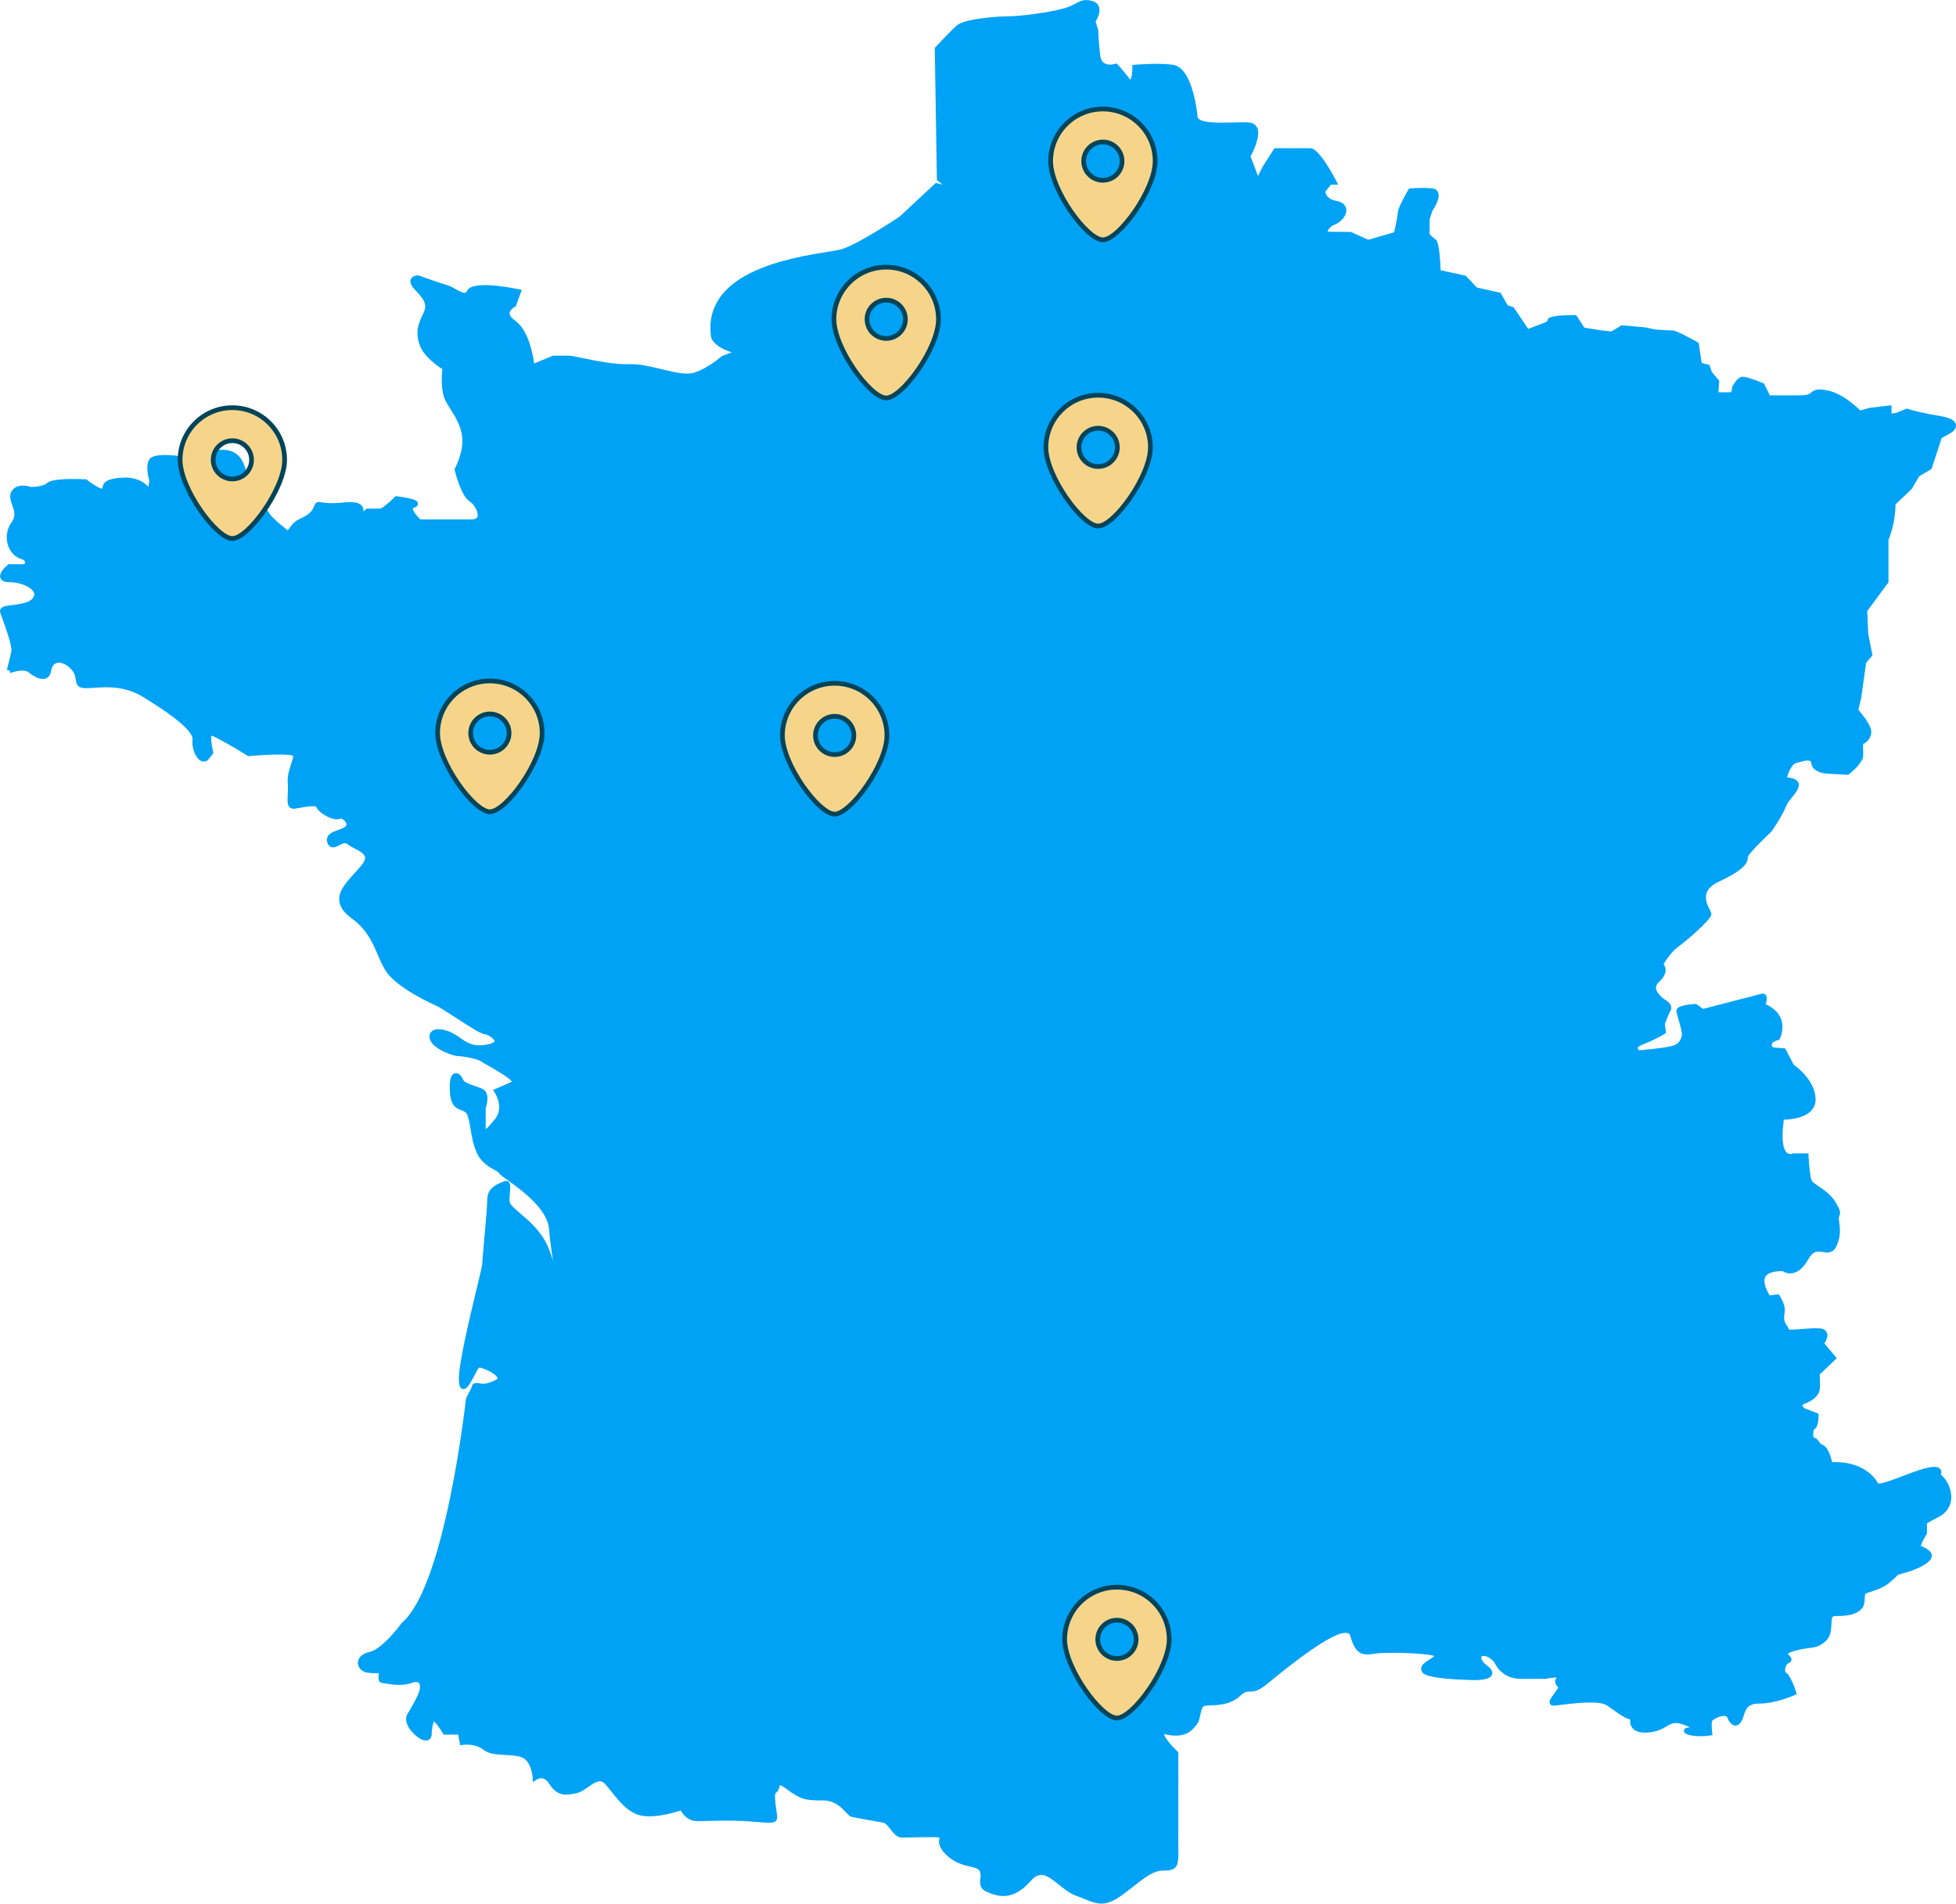 <svg width="415" height="404" viewBox="0 0 415 404" fill="none" xmlns="http://www.w3.org/2000/svg">
<g clip-path="url(#clip0_30_127)">
<path d="M400.676 114.552C400.951 113.915 402.129 110.94 402.173 107.032L405.649 103.717L407.178 101.082L409.807 99.523L411.953 92.97L413.702 91.993C413.944 91.861 415.143 91.159 414.978 90.127C414.835 89.226 413.779 88.656 411.568 88.271C406.562 87.426 404.813 86.778 404.802 86.767L404.593 86.691L402.305 87.624L401.314 87.745V85.999L396.716 86.537L394.67 87.097C393.801 86.219 390.775 83.386 387.508 82.805C385.484 82.442 384.912 82.761 384.285 83.287C383.932 83.584 383.558 83.891 382.029 83.891H375.505L374.273 81.399L374.075 81.312C372.315 80.576 370.082 79.753 369.378 79.994C368.575 80.258 367.783 81.597 367.552 82.003L367.332 83.244H364.592L364.768 80.785L363.184 78.94L362.7 77.447L361.039 77.019L360.401 72.749L360.148 72.606C358.498 71.684 355.615 70.136 354.922 70.136C354.438 70.136 352.205 69.994 351.182 69.928L349.169 69.478L344.053 69.028L341.908 70.334L339.982 70.147L336.143 69.532L334.405 66.865H334.097C328.354 66.865 328.354 67.611 328.365 68.05C328.288 68.204 327.749 68.49 327.232 68.654L324.229 69.796L321.148 65.207L319.872 64.779L318.354 62.123L313.337 61.014L310.983 58.5L305.659 57.358C305.428 51.364 304.778 50.936 304.558 50.794C304.129 50.508 303.579 49.992 303.315 49.718V46.567L303.898 44.767C304.294 44.185 305.659 42.033 305.109 40.793C304.965 40.464 304.624 40.057 303.876 39.981C301.698 39.75 299.344 39.981 299.245 39.981L298.948 40.014L298.794 40.277C298.266 41.177 296.561 44.207 296.561 45.162C296.561 45.7 296.121 47.852 295.801 49.29L290.312 50.882L286.626 49.224L281.654 49.169C281.786 48.73 282.149 48.093 283.172 47.665C284.712 47.039 285.768 45.645 285.636 44.427C285.581 43.977 285.273 42.901 283.48 42.615C281.621 42.319 281.258 41.133 281.192 40.661L282.369 39.19H283.92L283.469 38.323C282.38 36.259 279.685 31.451 278.012 31.451H270.4L267.825 35.491L266.912 37.368L265.328 33.185C265.878 32.175 267.594 28.762 266.692 27.016C266.461 26.588 265.977 26.05 264.943 25.984C264.041 25.929 262.875 25.962 261.643 25.984C258.859 26.061 254.206 26.182 254.085 24.777C254.085 24.667 253.172 14.326 248.859 13.744C245.614 13.305 240.971 13.722 240.784 13.744L240.256 13.788V14.326C240.256 15.413 240.069 16.554 239.86 16.895C239.794 16.851 239.695 16.763 239.563 16.587C237.836 14.392 237.176 13.733 237.143 13.711L236.901 13.47L236.571 13.568C236.571 13.568 235.174 13.975 234.272 13.393C233.82 13.096 233.545 12.591 233.446 11.845C233.028 8.65 233.028 6.477 233.028 6.455L232.445 4.578C232.808 3.985 233.567 2.569 233.16 1.438C233.017 1.021 232.643 0.461 231.741 0.209C230.069 -0.252 229.266 0.176 228.243 0.725C227.638 1.054 226.945 1.427 225.845 1.745C222.797 2.635 216.449 3.469 213.754 3.469C211.345 3.469 204.634 4.029 203.061 5.357C201.752 6.466 198.627 9.847 198.495 9.99L198.33 10.165L198.781 38.224L199.959 39.168L198.539 38.828L190.861 45.974C190.773 46.029 182.082 51.837 178.55 52.89C178.033 53.044 176.966 53.22 175.613 53.439C167.637 54.724 148.957 57.721 150.86 71.498C150.904 71.728 151.377 73.561 155.272 74.769L153.269 75.515L153.082 75.625C153.082 75.625 150.233 78.183 147.175 79.105C145.568 79.599 143.049 78.995 140.376 78.348C138.033 77.788 135.601 77.195 133.467 77.283C130.508 77.392 126.338 76.547 123.577 75.976C122.07 75.669 121.069 75.471 120.585 75.471H117.361L113.335 77.129C113.06 75.153 112.092 70.026 109.308 68.05C108.747 67.655 108.087 67.041 108.12 66.437C108.164 65.811 108.934 65.273 109.231 65.12L109.429 65.01L110.706 61.53L110.045 61.387C107.757 60.904 100.188 59.51 99.11 61.694C98.945 62.035 98.769 62.09 98.714 62.112C98.263 62.254 97.416 61.771 96.679 61.354C96.096 61.025 95.502 60.684 94.941 60.531C93.379 60.092 88.901 58.478 88.857 58.467L88.659 58.434C88.538 58.434 87.493 58.456 87.163 59.257C86.811 60.125 87.614 61.08 88.252 61.727C90.507 64.011 90.54 65.032 89.759 66.623C88.736 68.698 88.043 70.51 89.088 73.32C89.957 75.68 92.862 77.7 93.852 78.337C93.72 79.533 93.456 83.145 94.6 85.209C94.897 85.725 95.216 86.24 95.546 86.767C96.668 88.568 97.834 90.423 98.076 92.838C98.373 95.89 96.558 99.348 96.536 99.392L96.426 99.589L96.481 99.809C96.613 100.369 97.878 105.32 99.638 106.396C100.551 106.955 101.574 108.668 101.321 109.579C101.2 110.007 100.738 110.227 99.935 110.227H89.187C88.34 109.425 87.515 108.339 87.603 107.921C87.614 107.845 87.757 107.79 87.834 107.768C88.417 107.57 88.692 107.263 88.659 106.846C88.626 106.45 88.56 105.847 84.215 105.32L83.939 105.287L83.742 105.484C82.465 106.78 81.002 107.921 80.606 107.932H77.834L77.086 108.525C77.119 108.218 77.086 107.91 76.965 107.625C76.536 106.725 75.281 106.396 73.147 106.615C70.166 106.933 68.835 106.703 68.186 106.582C67.174 106.406 66.943 106.637 66.546 107.636C66.04 108.909 64.83 109.513 63.653 110.095L63.268 110.282C62.289 110.776 61.508 111.873 61.079 112.565C60.331 111.994 58.901 110.863 57.812 109.744C56.315 108.218 55.38 105.408 55.369 105.375L55.259 105.166C55.259 105.166 53.07 102.608 52.465 100.775C52.388 100.555 52.322 100.314 52.256 100.072C51.695 98.107 50.848 95.132 46.403 95.462C42.322 95.758 38.702 96.603 38.031 96.768C36.711 96.593 32.916 96.208 31.86 97.273C30.77 98.371 31.442 101.17 31.673 101.993L31.486 103.311C30.573 102.301 28.845 101.159 25.776 101.368C22.586 101.587 21.86 102.378 21.727 103.585C21.727 103.618 21.727 103.673 21.727 103.695C21.276 103.75 19.758 102.861 18.449 101.818L18.306 101.708H18.119C16.469 101.62 11.012 101.445 9.945 102.531C9.384 103.102 7.624 103.333 6.579 103.344C6.018 103.157 3.531 102.444 2.442 104.277C1.903 105.21 2.255 106.209 2.596 107.186C3.014 108.393 3.421 109.524 2.486 110.787C1.441 112.203 1.155 114.047 1.705 115.727C2.178 117.165 3.19 118.229 4.401 118.592C4.907 118.734 5.226 118.943 5.292 119.184C5.347 119.36 5.292 119.569 5.204 119.733H1.815L1.661 119.865C1.067 120.348 -0.275 121.6 0.088 122.642C0.396 123.543 1.628 123.543 2.024 123.543C4.224 123.543 6.568 124.509 7.151 125.65C7.36 126.057 7.305 126.441 7.008 126.88C6.271 127.934 4.213 128.197 2.706 128.384C1.375 128.548 0.484 128.658 0.132 129.229C-0.011 129.471 -0.044 129.745 0.055 130.019C0.143 130.283 0.297 130.7 0.484 131.216C1.122 132.972 2.629 137.078 2.398 138.242C2.167 139.449 1.76 140.997 1.562 141.733C1.496 141.974 1.452 142.139 1.452 142.172L2.013 142.281H2.024L2.222 142.819C3.674 142.281 5.446 142.029 6.15 142.743C6.513 143.039 8.405 144.499 9.758 143.972C10.165 143.807 10.693 143.401 10.847 142.369C10.946 141.744 11.221 140.953 11.991 140.701C12.838 140.426 14.005 140.887 15.017 141.93C15.864 142.797 15.974 143.544 16.062 144.203C16.205 145.245 16.458 146.036 18.218 146.036C18.702 146.036 19.274 146.003 19.901 145.959C22.685 145.772 26.502 145.52 30.374 147.913C33.565 149.9 41.046 154.533 40.848 156.981C40.672 159.165 41.695 161.097 42.762 161.525C43.312 161.745 43.873 161.591 44.247 161.119L45.281 159.802L45.215 159.516C44.863 158.089 44.72 156.552 44.874 156.102C45.919 156.399 50.067 158.847 52.52 160.373L52.685 160.471L52.872 160.45C56.788 160.087 61.365 159.967 62.19 160.384C62.245 160.713 62.014 161.372 61.805 162.008C61.42 163.15 60.936 164.577 61.057 166.257C61.123 167.157 61.079 167.991 61.046 168.727C60.98 169.934 60.936 170.812 61.475 171.317C61.75 171.57 62.124 171.669 62.586 171.603C62.861 171.559 63.191 171.504 63.543 171.438C66.349 170.922 67.042 171.054 67.119 171.252C67.658 172.602 70.771 174.325 72.168 173.754C72.443 173.645 73.059 173.963 73.367 174.49C73.697 175.039 73.4 175.302 73.301 175.379C72.916 175.708 72.289 175.939 71.673 176.159C70.727 176.51 69.825 176.839 69.484 177.608C69.308 177.992 69.308 178.42 69.484 178.881C69.638 179.309 69.891 179.595 70.221 179.737C70.804 179.968 71.409 179.66 71.992 179.364C72.784 178.958 73.301 178.749 73.73 179.123C74.148 179.485 74.709 179.781 75.303 180.089C76.239 180.572 77.295 181.131 77.438 181.856C77.537 182.339 77.251 182.976 76.602 183.744C76.173 184.26 75.7 184.765 75.249 185.27C73.466 187.224 71.772 189.057 71.992 191.176C72.124 192.493 72.982 193.701 74.621 194.886C77.834 197.203 79.066 200.09 80.155 202.626C80.771 204.075 81.365 205.436 82.234 206.578C84.919 210.058 92.444 213.384 92.773 213.527C93.346 213.779 94.996 214.855 96.602 215.898C100.331 218.324 102.169 219.476 102.895 219.476C103.401 219.476 104.853 220.377 104.908 220.925C104.93 221.101 104.534 221.398 103.621 221.595C100.551 222.287 99.176 221.321 97.581 220.212C97.306 220.025 97.042 219.828 96.756 219.652C95.183 218.631 92.894 217.994 91.794 218.708C91.299 219.026 91.068 219.564 91.145 220.223C91.409 222.517 96.217 224.076 96.877 224.076C97.592 224.076 101.024 224.526 102.147 225.284C102.433 225.481 102.994 225.8 103.687 226.195C104.93 226.908 108.142 228.731 108.615 229.543C106.712 230.399 105.238 231.036 105.238 231.036L104.6 231.31L104.985 231.892C105.084 232.035 107.251 235.449 104.578 237.985C104.061 238.687 103.412 239.368 103.049 239.598C103.049 239.555 103.049 239.489 103.049 239.423V235.153C103.5 233.879 103.819 231.684 102.257 231.014C101.817 230.827 101.321 230.652 100.804 230.476C99.77 230.125 98.483 229.686 98.274 229.148C97.955 228.357 97.284 227.589 96.525 227.754C95.656 227.951 95.326 229.126 95.447 231.585C95.579 234.527 96.646 235.153 97.922 235.614C98.505 235.833 98.901 235.976 99.143 236.58C99.495 237.491 99.671 238.523 99.847 239.631C100.078 241.069 100.342 242.694 101.079 244.462C102.015 246.668 103.742 247.623 104.897 248.26C105.26 248.457 105.755 248.732 105.821 248.875C105.986 249.204 106.426 249.522 107.669 250.411C110.441 252.387 116.195 256.504 116.503 260.884C116.646 262.992 116.998 265.407 117.35 267.635C116.91 266.066 116.316 264.419 115.425 262.948C114.05 260.654 112.026 258.908 110.397 257.503C109.33 256.592 108.329 255.725 108.186 255.231C108.032 254.682 108.12 253.804 108.186 253.024C108.296 251.937 108.373 251.147 107.867 250.763C107.724 250.653 107.427 250.499 106.976 250.686L106.723 250.785C105.557 251.235 103.39 252.08 103.39 254.506C103.39 255.758 103.016 259.929 102.719 263.288C102.466 266.088 102.312 267.822 102.312 268.272C102.301 268.623 101.718 271.017 101.112 273.563C99.616 279.799 97.361 289.218 97.361 292.544C97.361 293.74 97.493 294.586 98.153 294.75C98.967 294.97 99.561 293.938 100.617 291.962C100.958 291.325 101.475 290.359 101.596 290.238C102.191 290.096 105.205 291.446 105.568 292.412C105.601 292.489 105.623 292.555 105.381 292.697C103.478 293.85 102.136 293.62 102.125 293.609C100.815 293.345 100.518 293.587 100.397 293.696C100.243 293.828 100.155 294.015 100.155 294.136C100.089 294.377 99.462 295.629 98.923 296.638L98.857 296.858C98.813 297.253 94.479 336.487 85.304 344.336L85.205 344.435C84.105 345.972 80.749 350.045 78.45 350.539C76.525 350.956 75.887 352.065 75.931 352.965C75.986 353.997 76.888 354.842 78.076 354.974C79.066 355.084 79.847 355.084 80.397 355.062C80.265 355.753 80.232 356.445 80.507 356.829C80.661 357.038 80.903 357.158 81.156 357.158C81.277 357.158 81.508 357.202 81.816 357.257C83.07 357.466 85.392 357.861 87.361 357.125C88.054 356.873 88.582 356.862 88.835 357.103C89.132 357.378 89.187 358.069 88.978 358.816C88.582 360.243 86.503 363.635 86.503 363.635C86.459 363.69 85.348 365.139 87.372 367.455C88.659 368.926 89.957 369.607 90.815 369.267C91.046 369.179 91.596 368.861 91.596 367.938C91.596 366.83 91.86 365.633 92.091 365.282C92.091 365.282 92.102 365.293 92.113 365.304C93.115 366.325 93.951 367.785 93.962 367.807L94.127 368.103H97.207L97.647 370.364L98.197 370.277C98.197 370.277 100.771 369.903 102.477 371.254C103.742 372.253 105.513 372.34 107.24 372.428C108.406 372.483 109.605 372.538 110.607 372.878C112.774 373.625 113.005 377.127 113.005 377.16L113.06 378.181L113.896 377.61C113.896 377.61 114.468 377.247 115.139 377.39C115.656 377.5 116.118 377.884 116.525 378.532C118.285 381.353 120.233 380.958 122.29 380.541C123.137 380.365 123.973 379.783 124.776 379.223C126.514 377.994 127.449 377.533 128.407 378.609C128.858 379.114 129.298 379.673 129.76 380.244C131.542 382.462 133.555 384.987 136.492 385.36C139.408 385.744 143.104 384.635 144.435 384.196C144.875 385.009 145.943 386.458 147.956 386.458C148.66 386.458 149.496 386.436 150.431 386.414C152.609 386.359 155.327 386.304 158.022 386.447C159.078 386.513 160.013 386.589 160.805 386.655C163.368 386.875 164.546 386.963 164.832 386.052C164.953 385.711 164.876 385.184 164.711 384.043C164.579 383.153 164.227 380.793 164.59 380.464C165.173 380.113 165.305 379.476 165.393 379.059C165.415 378.982 165.437 378.872 165.459 378.795C165.613 378.839 165.987 379.004 166.757 379.564C169.892 381.836 170.629 382.067 174.612 382.067C177.109 382.067 178.539 383.582 179.474 384.581C179.947 385.085 180.288 385.448 180.695 385.558C181.18 385.678 182.61 385.931 184.117 386.194C185.393 386.414 186.691 386.644 187.395 386.787C187.901 386.886 188.418 387.534 188.913 388.17C189.573 389.005 190.311 389.949 191.389 389.949C191.807 389.949 192.489 389.927 193.303 389.916C195.272 389.872 198.22 389.795 199.365 389.927C199.156 390.596 198.914 391.859 200.883 393.725C202.621 395.361 204.469 395.789 205.811 396.096C206.944 396.36 207.593 396.524 207.858 397.051C208.133 397.611 208.067 398.149 208.001 398.72C207.902 399.598 207.759 400.805 209.442 401.497C211.554 402.353 214.733 403.638 218.683 399.159C220.663 396.908 222.159 397.918 224.645 399.927C225.801 400.86 227 401.826 228.375 402.32C229.024 402.551 229.607 402.781 230.135 403.001C231.422 403.517 232.5 403.956 233.677 403.956C234.855 403.956 236.175 403.506 237.924 402.255C238.881 401.563 239.75 400.882 240.564 400.246C242.995 398.336 244.756 396.952 246.824 396.952C248.034 396.952 248.826 396.843 249.354 396.305C250.036 395.602 250.025 394.406 250.003 392.034C250.003 391.507 249.992 390.904 249.992 390.245C249.992 384.778 250.003 372.11 250.003 372.11V371.846L249.816 371.671C249.134 371.034 247.275 369.124 246.956 368.004C246.956 368.004 246.956 367.993 246.956 367.982C247.044 368.004 247.143 368.015 247.231 368.037C247.77 368.158 248.507 368.312 249.431 368.312C252.061 368.312 253.062 367.027 253.953 365.908C254.36 365.381 254.514 364.634 254.668 363.91C254.91 362.757 255.097 362.054 255.724 361.977C256.076 361.934 256.483 361.912 256.923 361.901C258.694 361.824 261.115 361.725 263.139 359.859C264.096 358.97 264.536 358.97 265.119 358.97C265.9 358.97 266.846 358.97 268.694 357.466L269.432 356.862C278.497 349.419 284.074 345.961 285.988 346.565C286.241 346.653 286.395 346.817 286.472 347.114C287.639 351.274 289.146 351.285 291.478 350.956C291.852 350.901 292.237 350.846 292.666 350.813C295.306 350.605 302.545 350.813 304.349 351.417C304.008 351.702 303.601 351.966 303.205 352.218C302.369 352.756 301.643 353.228 301.533 353.953C301.5 354.194 301.511 354.568 301.83 354.963C302.765 356.137 308.915 356.423 311.489 356.489C313.194 356.598 316.121 356.598 316.561 355.369C316.88 354.48 315.857 353.711 315.527 353.459C314.581 352.756 314.218 352.065 314.284 351.691C314.295 351.604 314.339 351.494 314.537 351.428C314.922 351.318 315.868 351.461 317.056 352.723C317.331 353.393 318.761 356.269 322.711 356.269H327.98C328.838 356.072 329.751 355.984 330.257 355.984C329.619 356.95 330.158 357.564 330.422 357.883C330.488 357.949 330.587 358.069 330.598 358.113C330.598 358.113 330.598 358.157 330.543 358.245C330.367 358.574 330.048 358.992 329.751 359.398C329.014 360.386 328.574 360.979 328.849 361.538C328.915 361.67 329.102 361.956 329.586 361.956C329.784 361.956 330.169 361.912 330.95 361.813C333.195 361.527 339.168 360.759 340.874 361.868C341.523 362.296 342.095 362.702 342.612 363.064C343.789 363.91 344.768 364.601 345.879 364.898C345.824 365.392 345.879 366.083 346.319 366.665C346.946 367.488 348.123 367.807 349.84 367.642C351.688 367.455 352.744 366.841 353.591 366.347C354.779 365.644 355.494 365.227 357.936 366.281C358.201 366.391 358.41 366.5 358.586 366.577C358.564 366.577 358.542 366.577 358.531 366.577C357.881 366.621 357.364 366.665 357.287 367.214C357.21 367.752 357.76 367.96 357.959 368.037C359.796 368.74 362.645 368.312 362.766 368.29L363.327 368.202L363.261 367.631C363.206 367.17 363.096 365.853 363.239 365.238C363.382 364.93 364.702 364.14 365.769 364.14H365.802C366.33 364.14 366.429 364.36 366.451 364.437C366.936 365.589 367.53 366.182 368.212 366.182C368.806 366.182 369.29 365.743 369.664 364.876C369.785 364.601 369.884 364.294 369.983 363.997C370.412 362.669 370.797 361.516 373.217 361.516C376.749 361.516 380.599 359.793 380.753 359.716L381.237 359.497L381.061 358.981C379.884 355.589 379.18 354.996 378.795 354.897C378.729 354.677 378.696 354.172 378.872 353.645C378.949 353.437 379.114 353.064 379.422 352.965C379.774 352.844 379.994 352.635 380.071 352.35C380.181 351.9 379.873 351.56 379.631 351.285C379.532 351.175 379.356 350.989 379.334 350.967C379.334 350.956 379.499 350.692 380.687 350.352C382.15 349.935 383.129 349.814 383.91 349.715C385.198 349.551 386.045 349.441 387.354 348.255C388.454 347.267 388.509 345.829 388.564 344.666C388.63 343.184 388.74 342.942 389.345 342.942C391.886 342.942 393.702 342.701 394.912 341.46C395.583 340.78 395.616 339.89 395.638 339.188C395.671 338.376 395.726 338.189 395.979 338.101L396.65 337.882C397.816 337.497 399.015 337.102 399.961 336.52C400.94 335.927 402.338 334.544 402.745 334.149L404.989 333.523C406.056 333.172 409.565 331.921 409.84 330.34C409.895 330.054 409.884 329.495 409.246 329.001C408.498 328.408 407.937 328.188 407.519 328.1C407.915 326.893 408.718 325.652 408.729 325.641L408.828 325.499V323.259L410.809 322.162C411.986 321.733 414.175 320.186 413.988 317.419C413.812 314.949 412.503 313.522 411.788 312.918C411.92 312.567 411.942 312.172 411.722 311.832C411.293 311.173 410.269 311.107 408.311 311.634C406.848 312.029 405.187 312.655 403.592 313.27C401.732 313.983 398.916 315.048 398.443 314.785C397.552 312.962 394.505 310.031 388.718 310.284C388.454 309.153 387.827 307.078 386.749 306.628C386.309 306.452 386.122 306.189 385.913 305.893C385.704 305.596 385.462 305.256 384.989 305.091L384.725 305.003C384.692 304.279 384.747 303.565 384.868 303.346C385.704 302.973 385.836 301.359 385.836 300.415V300.009L382.777 298.812C382.601 298.636 382.414 298.351 382.436 298.208C382.436 298.153 382.546 298.033 382.876 297.901C385.132 297.034 385.836 295.892 386.034 295.091C386.232 294.3 386.122 292.434 386.067 291.688L389.708 288.219L387.068 285.079C387.431 284.53 387.915 283.575 387.607 282.807C387.464 282.444 387.09 282.005 386.177 281.906C385.187 281.808 383.734 281.906 382.326 282.027C381.347 282.104 380.06 282.203 379.554 282.137C379.477 281.852 379.312 281.599 379.136 281.336C378.85 280.896 378.531 280.402 378.531 279.645C378.531 279.294 378.564 279.019 378.608 278.767C378.74 277.746 378.773 277.021 377.607 274.979L377.42 274.65L375.462 274.881C374.878 273.97 373.965 272.114 374.548 270.973C375.087 269.93 376.826 269.732 378.223 269.754C378.564 269.974 379.334 270.358 380.335 270.171C381.556 269.952 382.667 268.975 383.635 267.273C384.725 265.341 385.671 265.506 386.749 265.692C387.662 265.857 388.905 266.066 389.664 264.375C390.632 262.256 390.379 260.489 390.214 259.314C390.159 258.93 390.104 258.535 390.148 258.37C390.181 258.228 390.225 258.129 390.258 258.03C390.544 257.284 390.478 256.855 389.433 255.077C388.542 253.584 386.947 252.486 385.781 251.685C385.187 251.279 384.637 250.895 384.45 250.653C384.119 250.203 383.811 247.524 383.712 245.307L383.69 244.747H380.544L380.302 244.802C380.302 244.802 379.686 245.076 379.18 244.681C378.608 244.242 377.783 242.738 378.465 237.612C379.664 237.579 382.612 237.348 384.174 235.811C384.857 235.131 385.209 234.296 385.209 233.319C385.209 229.444 381.325 226.469 380.555 225.92L378.762 222.484L376.111 222.254C375.99 222.067 375.858 221.782 375.924 221.54C376.012 221.222 376.496 220.925 377.255 220.717L377.497 220.651L377.618 220.421C377.662 220.333 378.663 218.379 377.893 216.282C377.398 214.932 376.298 213.867 374.625 213.098C374.922 212.143 374.922 211.485 374.625 211.133C374.416 210.892 374.108 210.804 373.756 210.881C372.975 211.089 363.085 213.647 361.336 214.097L359.884 213.044H359.675C355.692 213.318 355.692 214.163 355.692 214.525C355.692 214.822 355.824 215.272 356.088 216.194C356.407 217.303 357.012 219.367 356.803 219.948C356.407 221.002 356.077 221.672 354.416 222.045C352.766 222.418 348.772 222.792 347.826 222.89C347.639 222.737 347.441 222.517 347.463 222.386C347.474 222.265 347.716 221.968 348.53 221.65C351.347 220.552 353.074 219.454 353.151 219.411L353.47 219.213L353.228 217.248L354.196 214.877C354.361 214.69 354.625 214.317 354.581 213.79C354.526 213.153 354.042 212.571 353.173 212.077C352.689 211.759 351.435 210.716 351.347 209.695C351.314 209.245 351.512 208.828 351.952 208.422C352.975 207.478 353.459 206.556 353.382 205.678C353.338 205.205 353.14 204.843 352.953 204.602C353.47 203.756 354.779 201.769 356.187 200.814C357.298 200.057 363.096 195.205 363.096 193.986C363.096 193.723 362.964 193.47 362.755 193.042C362.337 192.219 361.633 190.847 362.073 189.529C362.392 188.574 363.283 187.751 364.713 187.081C370.379 184.425 370.852 182.987 370.841 181.812C371.017 181.23 373.558 178.607 375.814 176.499L375.891 176.411C375.979 176.279 378.091 173.271 378.971 171.043C379.202 170.45 379.741 169.77 380.269 169.122C381.127 168.046 381.941 167.036 381.556 166.103C381.226 165.28 380.137 165.071 379.345 164.983C379.279 164.983 379.202 164.972 379.136 164.961C379.521 163.699 380.236 162.184 380.94 161.986L381.347 161.866C382.249 161.591 383.602 161.185 384.086 161.514C384.13 161.547 384.251 161.624 384.285 161.932C384.505 163.721 386.771 164.193 388.047 164.193L392.128 164.423L392.293 164.292C392.799 163.897 395.319 161.855 395.319 160.318C395.319 160.043 395.319 159.758 395.297 159.483C395.275 158.924 395.253 157.98 395.352 157.826C396.287 157.508 397.035 156.366 397.035 155.29C397.035 154.28 395.858 152.633 395.616 152.304L394.285 150.57L394.879 148.166L395.924 140.679L397.277 139.065L396.375 134.498L396.166 129.679L400.676 123.565V114.541V114.552Z" fill="#00A2F5"/>
<path d="M233.996 23.13C227.869 23.13 222.907 28.081 222.907 34.195C222.907 40.31 230.608 50.892 233.996 50.892C237.385 50.892 245.086 40.299 245.086 34.195C245.086 28.092 240.124 23.13 233.996 23.13ZM233.996 38.257C231.752 38.257 229.926 36.435 229.926 34.195C229.926 31.956 231.752 30.134 233.996 30.134C236.241 30.134 238.067 31.956 238.067 34.195C238.067 36.435 236.241 38.257 233.996 38.257Z" fill="#F6D58A" stroke="#00445A" stroke-miterlimit="10"/>
<path d="M177.089 145C170.962 145 166 149.951 166 156.065C166 162.18 173.701 172.763 177.089 172.763C180.478 172.763 188.179 162.169 188.179 156.065C188.179 149.962 183.217 145 177.089 145ZM177.089 160.127C174.845 160.127 173.019 158.305 173.019 156.065C173.019 153.826 174.845 152.004 177.089 152.004C179.334 152.004 181.16 153.826 181.16 156.065C181.16 158.305 179.334 160.127 177.089 160.127Z" fill="#F6D58A" stroke="#00445A" stroke-miterlimit="10"/>
<path d="M49.299 86.516C43.171 86.516 38.21 91.467 38.21 97.582C38.21 103.696 45.911 114.279 49.299 114.279C52.687 114.279 60.388 103.685 60.388 97.582C60.388 91.478 55.427 86.516 49.299 86.516ZM49.299 101.643C47.055 101.643 45.228 99.821 45.228 97.582C45.228 95.342 47.055 93.52 49.299 93.52C51.543 93.52 53.369 95.342 53.369 97.582C53.369 99.821 51.543 101.643 49.299 101.643Z" fill="#F6D58A" stroke="#00445A" stroke-miterlimit="10"/>
<path d="M103.937 144.501C97.809 144.501 92.847 149.452 92.847 155.566C92.847 161.681 100.548 172.263 103.937 172.263C107.325 172.263 115.026 161.67 115.026 155.566C115.026 149.463 110.064 144.501 103.937 144.501ZM103.937 159.628C101.692 159.628 99.866 157.806 99.866 155.566C99.866 153.327 101.692 151.504 103.937 151.504C106.181 151.504 108.007 153.327 108.007 155.566C108.007 157.806 106.181 159.628 103.937 159.628Z" fill="#F6D58A" stroke="#00445A" stroke-miterlimit="10"/>
<path d="M188.026 56.691C181.898 56.691 176.937 61.642 176.937 67.757C176.937 73.871 184.638 84.454 188.026 84.454C191.414 84.454 199.115 73.86 199.115 67.757C199.115 61.653 194.154 56.691 188.026 56.691ZM188.026 71.819C185.782 71.819 183.955 69.996 183.955 67.757C183.955 65.517 185.782 63.695 188.026 63.695C190.27 63.695 192.096 65.517 192.096 67.757C192.096 69.996 190.27 71.819 188.026 71.819Z" fill="#F6D58A" stroke="#00445A" stroke-miterlimit="10"/>
<path d="M232.996 83.87C226.869 83.87 221.907 88.821 221.907 94.936C221.907 101.05 229.608 111.633 232.996 111.633C236.385 111.633 244.086 101.039 244.086 94.936C244.086 88.832 239.124 83.87 232.996 83.87ZM232.996 98.997C230.752 98.997 228.926 97.175 228.926 94.936C228.926 92.696 230.752 90.874 232.996 90.874C235.241 90.874 237.067 92.696 237.067 94.936C237.067 97.175 235.241 98.997 232.996 98.997Z" fill="#F6D58A" stroke="#00445A" stroke-miterlimit="10"/>
<path d="M236.978 336.816C230.85 336.816 225.888 341.767 225.888 347.882C225.888 353.996 233.589 364.579 236.978 364.579C240.366 364.579 248.067 353.985 248.067 347.882C248.067 341.778 243.105 336.816 236.978 336.816ZM236.978 351.944C234.733 351.944 232.907 350.121 232.907 347.882C232.907 345.642 234.733 343.82 236.978 343.82C239.222 343.82 241.048 345.642 241.048 347.882C241.048 350.121 239.222 351.944 236.978 351.944Z" fill="#F6D58A" stroke="#00445A" stroke-miterlimit="10"/>
</g>
<defs>
<clipPath id="clip0_30_127">
<rect width="415" height="404" fill="white"/>
</clipPath>
</defs>
</svg>
